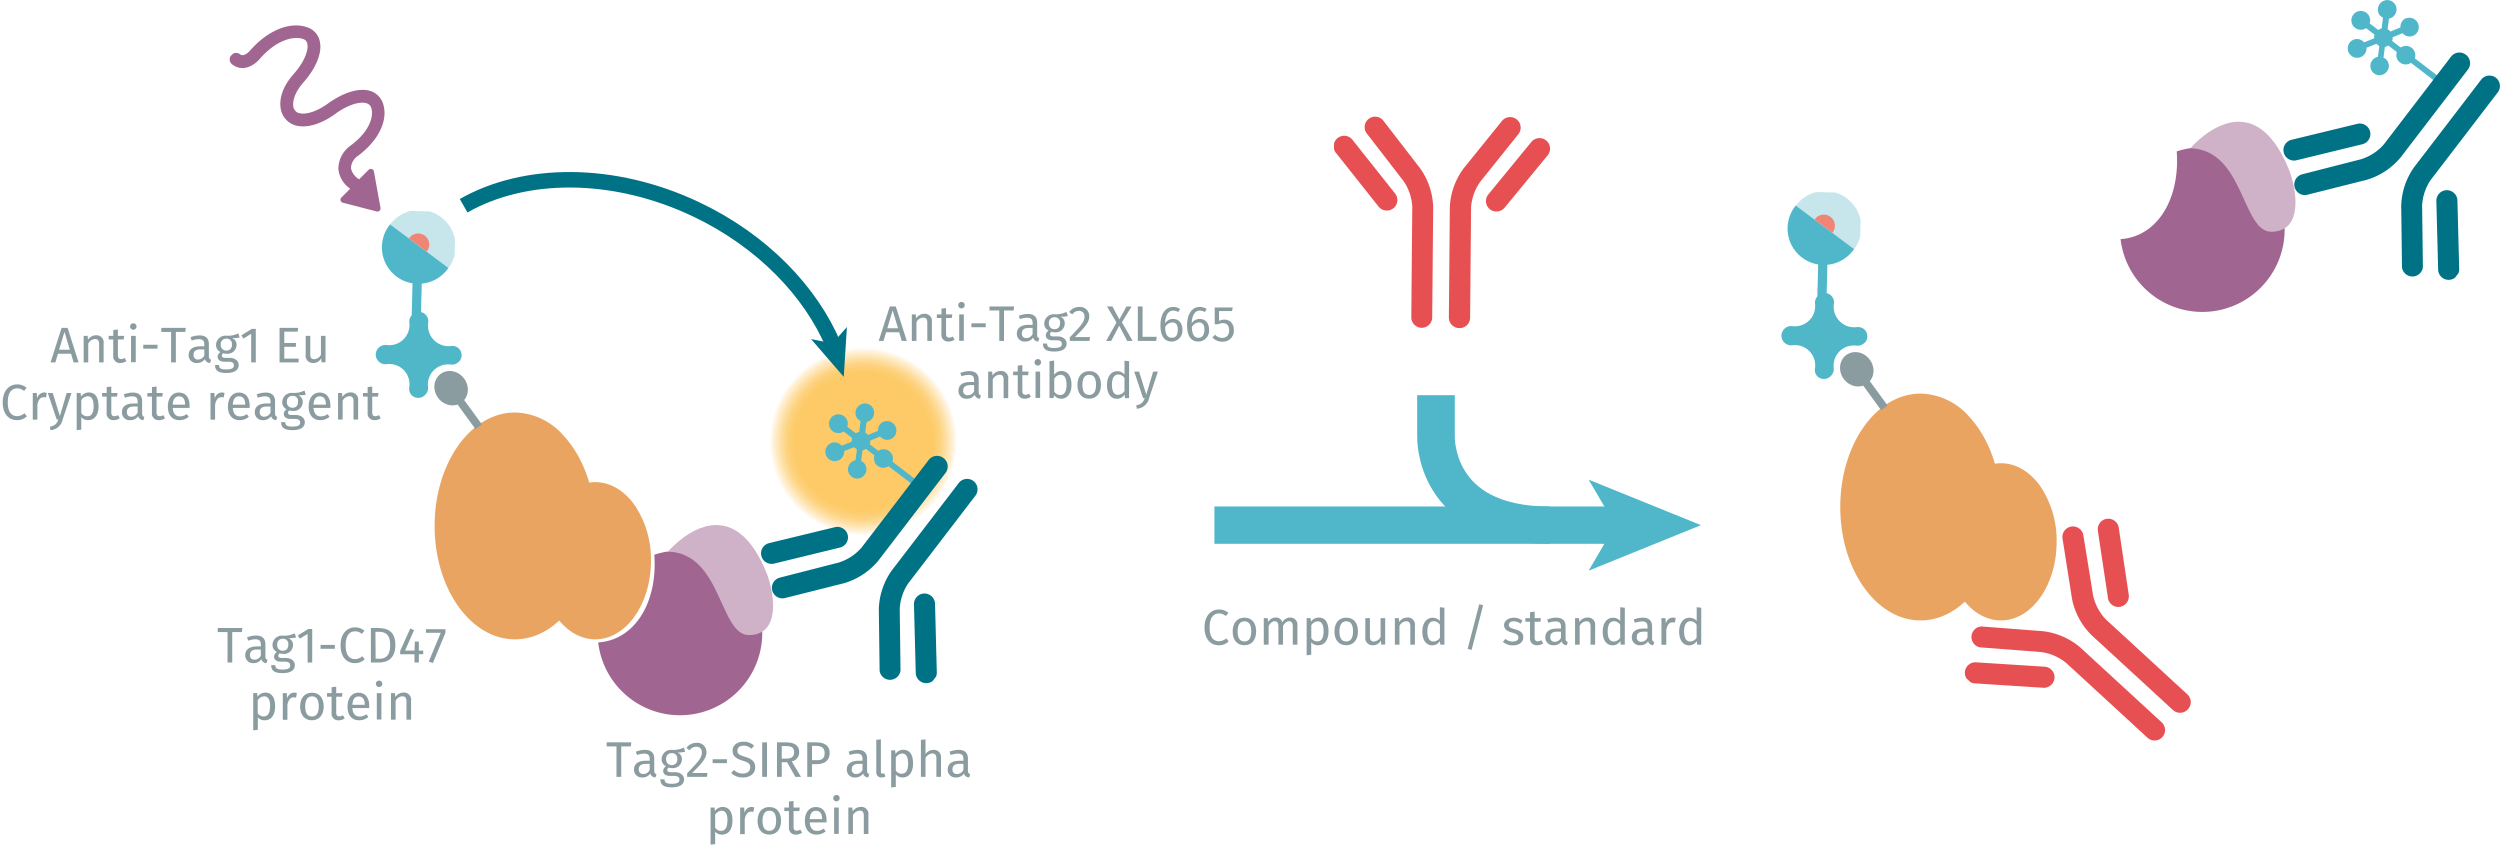 <svg id="Calque_1" data-name="Calque 1" xmlns="http://www.w3.org/2000/svg" xmlns:xlink="http://www.w3.org/1999/xlink" viewBox="0 0 699.69 238.32"><defs><radialGradient id="Dégradé_sans_nom_31" cx="38.48" cy="38.48" r="38.48" gradientUnits="userSpaceOnUse"><stop offset="0.71" stop-color="#fdca67"/><stop offset="0.74" stop-color="#fdca67" stop-opacity="0.98"/><stop offset="0.78" stop-color="#fdca67" stop-opacity="0.91"/><stop offset="0.82" stop-color="#fdca67" stop-opacity="0.81"/><stop offset="0.86" stop-color="#fdca67" stop-opacity="0.66"/><stop offset="0.9" stop-color="#fdca67" stop-opacity="0.48"/><stop offset="0.95" stop-color="#fdca67" stop-opacity="0.25"/><stop offset="0.99" stop-color="#fdca67" stop-opacity="0"/></radialGradient><symbol id="antibody-red" data-name="antibody-red" viewBox="0 0 51.27 50.27"><path d="M21.18,50.27a2.49,2.49,0,0,1-2.5-2.5V21.53a11.93,11.93,0,0,0-2.1-6l-9-11.44A2.5,2.5,0,0,1,11.46,1l9,11.44a16.65,16.65,0,0,1,3.18,9.14V47.77A2.5,2.5,0,0,1,21.18,50.27Z" fill="#e75052"/><path d="M12.62,22.53a2.48,2.48,0,0,1-1.94-.93L.56,9.07A2.5,2.5,0,1,1,4.44,5.93L14.57,18.46A2.5,2.5,0,0,1,14.19,22,2.46,2.46,0,0,1,12.62,22.53Z" fill="#e75052"/><path d="M30.09,50.27a2.5,2.5,0,0,1-2.5-2.5V21.53a16.65,16.65,0,0,1,3.18-9.14L39.81,1a2.5,2.5,0,0,1,3.92,3.1l-9,11.44a11.93,11.93,0,0,0-2.1,6V47.77A2.5,2.5,0,0,1,30.09,50.27Z" fill="#e75052"/><path d="M38.65,22.53A2.44,2.44,0,0,1,37.08,22a2.49,2.49,0,0,1-.38-3.51L46.82,5.93a2.5,2.5,0,0,1,3.89,3.14L40.59,21.6A2.5,2.5,0,0,1,38.65,22.53Z" fill="#e75052"/></symbol><symbol id="fluorophore-acceptor-XL665" data-name="fluorophore-acceptor-XL665" viewBox="0 0 16.17 25.51"><path d="M15.06,10.44a2.23,2.23,0,0,0-2.58.26L10.26,9.42a1.87,1.87,0,0,0,0-.86l2.22-1.29a2.22,2.22,0,0,0,3.39-2.78,2.27,2.27,0,0,0-1.35-1,2.22,2.22,0,0,0-1.69.23A2.19,2.19,0,0,0,11.8,5a2.16,2.16,0,0,0,0,1L9.55,7.32a2.2,2.2,0,0,0-.76-.43V4.33a2.23,2.23,0,1,0-1.41,0V6.89a2.2,2.2,0,0,0-.76.43L4.41,6a2.31,2.31,0,0,0,0-1,2.13,2.13,0,0,0-1-1.35,2.23,2.23,0,1,0,.35,3.59L5.91,8.55a2.2,2.2,0,0,0,0,.44,2,2,0,0,0,0,.43L3.69,10.7a2.24,2.24,0,0,0-2.58-.26,2.24,2.24,0,0,0-.81,3,2.27,2.27,0,0,0,1.35,1,2.3,2.3,0,0,0,.58.07,2.22,2.22,0,0,0,1.11-.29,2.19,2.19,0,0,0,1-1.35,2.16,2.16,0,0,0,0-1l2.22-1.29a2.08,2.08,0,0,0,.76.44v2.56a2.22,2.22,0,0,0,0,4.21V24.8a.71.71,0,1,0,1.41,0V17.86a2.21,2.21,0,0,0,1.52-2.1,2.24,2.24,0,0,0-1.52-2.11V11.09a2,2,0,0,0,.76-.44l2.21,1.28a2.3,2.3,0,0,0,0,1,2.13,2.13,0,0,0,1,1.35,2.18,2.18,0,0,0,1.11.3,1.89,1.89,0,0,0,.58-.08,2.22,2.22,0,0,0,.54-4.07Z" fill="#4fb7c9"/></symbol><symbol id="antibody-blue" data-name="antibody-blue" viewBox="0 0 51.27 50.27"><path d="M21.18,50.27a2.49,2.49,0,0,1-2.5-2.5V21.53a11.93,11.93,0,0,0-2.1-6l-9-11.44A2.5,2.5,0,0,1,11.46,1l9,11.44a16.65,16.65,0,0,1,3.18,9.14V47.77A2.5,2.5,0,0,1,21.18,50.27Z" fill="#007286"/><path d="M12.62,22.53a2.48,2.48,0,0,1-1.94-.93L.56,9.07A2.5,2.5,0,1,1,4.44,5.93L14.57,18.46A2.5,2.5,0,0,1,14.19,22,2.46,2.46,0,0,1,12.62,22.53Z" fill="#007286"/><path d="M30.09,50.27a2.5,2.5,0,0,1-2.5-2.5V21.53a16.65,16.65,0,0,1,3.18-9.14L39.81,1a2.5,2.5,0,0,1,3.92,3.1l-9,11.44a11.93,11.93,0,0,0-2.1,6V47.77A2.5,2.5,0,0,1,30.09,50.27Z" fill="#007286"/><path d="M38.64,22.53A2.43,2.43,0,0,1,37.08,22a2.49,2.49,0,0,1-.38-3.51L46.82,5.93a2.5,2.5,0,0,1,3.89,3.14L40.59,21.6A2.5,2.5,0,0,1,38.64,22.53Z" fill="#007286"/></symbol><symbol id="compound-purple-tag" data-name="compound-purple-tag" viewBox="0 0 44.29 42.22"><path d="M20,2.53C17.58,12,11.19,18.7,3.68,18.7a12.61,12.61,0,0,1-3.25-.44A19.85,19.85,0,1,0,20,2.53Z" fill="#a06590"/><path d="M23.37,2.87c12.25,4.5,5.25,23.22,12.2,25.35,7.39,2.28,8.9-7.9,8.7-12.76C42.83-9,23.37,2.87,23.37,2.87Z" fill="#d0b2c8"/></symbol><symbol id="fluorophore-donor-cryptate" data-name="fluorophore-donor-cryptate" viewBox="0 0 17.27 25.51"><path d="M15.46,3.31,9.6,7.46l-2,1.41L1.38,13.28a8.62,8.62,0,0,0,6.23,3.89v7.25a1.1,1.1,0,0,0,2.19,0V17.15A8.63,8.63,0,0,0,17.27,8.6,8.55,8.55,0,0,0,15.46,3.31Z" fill="#4fb7c9"/><path d="M15.46,3.34a8.63,8.63,0,0,0-14.08,10Z" fill="#8fcfd9" opacity="0.5"/><path d="M10.91,6.53a2.62,2.62,0,0,0-4.84,1.4,2.58,2.58,0,0,0,.57,1.63" fill="#f08576"/></symbol><symbol id="assay-avidine-blue" data-name="assay-avidine-blue" viewBox="0 0 17.66 17.66"><path d="M12.83,6.68a4.34,4.34,0,0,1-.07-3.83,2,2,0,0,0,0-1.79h0A2,2,0,0,0,10.09.22L10,.3a2,2,0,0,0-1,1.4,4.3,4.3,0,0,1-2.24,3A4.29,4.29,0,0,1,3,4.8a2,2,0,0,0-1.74,0l-.15.08A2,2,0,0,0,.22,7.56h0a2,2,0,0,0,1.46,1,4.28,4.28,0,0,1,3.09,2.26,4.32,4.32,0,0,1,.07,3.82,2,2,0,0,0,0,1.79l.06.12a2,2,0,0,0,2.65.84l.15-.08a2,2,0,0,0,1-1.4,4.31,4.31,0,0,1,6-3.1,2,2,0,0,0,1.74,0l.15-.08a2,2,0,0,0,.84-2.66L17.38,10a2,2,0,0,0-1.46-1A4.31,4.31,0,0,1,12.83,6.68Z" fill="#50b7c9"/></symbol><symbol id="assay-protein-double" data-name="assay-protein-double" viewBox="0 0 46.22 48.46"><path d="M34.33,24.23c0,13.38-7.69,24.23-17.17,24.23S0,37.61,0,24.23,7.68,0,17.16,0A14.16,14.16,0,0,1,27.49,4.88C31.64,9.3,34.33,16.32,34.33,24.23Z" fill="#e9a461"/><path d="M46.22,31.67c0,9.27-5.32,16.79-11.89,16.79S22.44,40.94,22.44,31.67s5.32-16.79,11.89-16.79c3.28,0,6.25,1.88,8.41,4.92A20.73,20.73,0,0,1,46.22,31.67Z" fill="#e9a461"/></symbol><symbol id="assay-fluorophore-grey" data-name="assay-fluorophore-grey" viewBox="0 0 5.67 10.41"><path d="M5.66,2.92a2.83,2.83,0,1,0-3.6,2.63v4.87h1.4V5.59A2.81,2.81,0,0,0,5.66,2.92Z" fill="#8b9ca0"/></symbol><symbol id="fluorophore-emission-orange" data-name="fluorophore-emission-orange" viewBox="0 0 76.96 76.96"><path d="M74.23,52.67A38.47,38.47,0,1,1,52.67,2.72,38.46,38.46,0,0,1,74.23,52.67Z" fill="url(#Dégradé_sans_nom_31)"/></symbol><symbol id="stimulation" data-name="stimulation" viewBox="0 0 20.1 42.52"><path d="M12.7,20.42a1,1,0,0,0-.29-.08C9,19.89,7.13,18.63,6.53,17.6a1.4,1.4,0,0,1-.13-1.32l0-.1s.81-2,4.93-2.3c3.9-.23,7-1.56,8.16-3.54a3.64,3.64,0,0,0,.23-3.49c-1.45-3.31-5.85-5.24-11.2-4.91H8.48s-1.88.2-2-.86a1.27,1.27,0,1,0-2.51.38c.42,2.76,3.31,3.17,4.82,3,4.84-.28,7.86,1.51,8.7,3.41A1.15,1.15,0,0,1,17.37,9c-.62,1-2.76,2.13-6.15,2.33-5.55.34-7,3.42-7.17,4a4,4,0,0,0,.29,3.54c1.14,1.95,3.78,3.36,7.29,3.9l.07,0c3.42.6,5.16,1.92,5.63,2.87a1.36,1.36,0,0,1,0,1.31c-.93,1.73-3.93,3.11-8.54,2.3H8.63A5.62,5.62,0,0,0,4.17,30.9a5.39,5.39,0,0,0-1.09,4.39H.63a.62.62,0,0,0-.54.94l3.54,6a.62.62,0,0,0,1,0l4.16-6a.62.62,0,0,0-.51-1H5.64a3.42,3.42,0,0,1,.42-2.71,3.09,3.09,0,0,1,2.31-.8c5.12.87,9.49-.54,11.14-3.6a3.9,3.9,0,0,0,.1-3.62C18.66,22.62,16.16,21.12,12.7,20.42Z" fill="#a06590"/></symbol><symbol id="misc-arrow" data-name="misc-arrow" viewBox="0 0 116.38 42.33"><line y1="31.35" x2="97.32" y2="31.35" fill="none" stroke="#4fb7c9" stroke-miterlimit="10" stroke-width="9"/><polygon points="116.38 31.35 89.52 42.33 95.89 31.35 89.52 20.38 116.38 31.35" fill="#4fb7c9"/><path d="M80.14,31.35C52.15,31.35,53,9.87,53,9.87V0" fill="none" stroke="#4fb7c9" stroke-miterlimit="10" stroke-width="9"/></symbol></defs><title>immune-checkpoints-how-it-works</title><path d="M16.22,99l-.73,2.42H14.15l3.09-9.65h1.68L22,101.42H20.6L19.88,99Zm1.83-6.12-1.51,5h3Z" fill="#8b9ca0"/><path d="M29,96.13v5.29H27.74V96.31c0-1.11-.45-1.43-1.16-1.43a2.24,2.24,0,0,0-1.88,1.3v5.24H23.41V94h1.11l.11,1.09a2.7,2.7,0,0,1,2.26-1.26A2,2,0,0,1,29,96.13Z" fill="#8b9ca0"/><path d="M33.69,101.59a1.86,1.86,0,0,1-2-2.1V95H30.41V94H31.7V92.37L33,92.22V94h1.75l-.14,1H33v4.4c0,.74.24,1.09.88,1.09a1.72,1.72,0,0,0,1-.32l.49.88A2.78,2.78,0,0,1,33.69,101.59Z" fill="#8b9ca0"/><path d="M38.21,91.38a.9.9,0,0,1-1.8,0,.9.9,0,0,1,1.8,0Zm-1.54,10V94H38v7.38Z" fill="#8b9ca0"/><path d="M44.09,96.49v1.09h-4V96.49Z" fill="#8b9ca0"/><path d="M49.22,92.9v8.52H47.89V92.9H45.14V91.77H52l-.14,1.13Z" fill="#8b9ca0"/><path d="M59.09,100.69l-.3.9a1.5,1.5,0,0,1-1.44-1.11,2.52,2.52,0,0,1-2.2,1.11,2.14,2.14,0,0,1-2.35-2.23c0-1.58,1.19-2.44,3.25-2.44h1.13v-.54c0-1.07-.51-1.46-1.54-1.46a6.73,6.73,0,0,0-2,.39l-.32-.93a7.18,7.18,0,0,1,2.55-.51c1.78,0,2.59.91,2.59,2.45V99.7C58.47,100.34,58.71,100.55,59.09,100.69Zm-1.91-1.22V97.78h-1c-1.36,0-2,.5-2,1.51a1.17,1.17,0,0,0,1.28,1.33A1.9,1.9,0,0,0,57.18,99.47Z" fill="#8b9ca0"/><path d="M64.91,94.6a1.94,1.94,0,0,1,1.3,1.86A2.51,2.51,0,0,1,63.4,99a2.93,2.93,0,0,1-.94-.14.88.88,0,0,0-.36.69c0,.33.21.6,1,.6h1.18c1.51,0,2.52.87,2.52,2,0,1.43-1.17,2.24-3.46,2.24s-3.16-.74-3.16-2.24H61.3c0,.84.38,1.24,2,1.24s2.16-.41,2.16-1.15-.56-1-1.49-1H62.81c-1.32,0-1.9-.66-1.9-1.4a1.61,1.61,0,0,1,.81-1.31,2.1,2.1,0,0,1-1.25-2,2.64,2.64,0,0,1,2.85-2.58,6.37,6.37,0,0,0,3.37-.66l.38,1.17A7.44,7.44,0,0,1,64.91,94.6Zm-3.12,1.85a1.5,1.5,0,0,0,1.55,1.67,1.48,1.48,0,0,0,1.56-1.69,1.43,1.43,0,0,0-1.58-1.64A1.48,1.48,0,0,0,61.79,96.45Z" fill="#8b9ca0"/><path d="M70.3,101.42v-8l-2.18,1.33-.56-.91,2.9-1.79h1.13v9.37Z" fill="#8b9ca0"/><path d="M79.57,92.83V96h3.25v1.06H79.57v3.31h4v1.06H78.24V91.77h5.22l-.15,1.06Z" fill="#8b9ca0"/><path d="M90,101.42l-.1-1.15a2.47,2.47,0,0,1-2.29,1.32,2,2,0,0,1-2.06-2.26V94h1.29v5.15c0,1,.33,1.39,1.13,1.39a2.23,2.23,0,0,0,1.85-1.27V94h1.29v7.38Z" fill="#8b9ca0"/><path d="M7.45,108.55l-.73.86a2.84,2.84,0,0,0-1.86-.72c-1.46,0-2.68,1-2.68,3.9s1.17,3.88,2.67,3.88a3.26,3.26,0,0,0,2-.81l.67.85a3.75,3.75,0,0,1-2.76,1.08c-2.34,0-4-1.75-4-5s1.82-5,4-5A3.83,3.83,0,0,1,7.45,108.55Z" fill="#8b9ca0"/><path d="M13.11,110l-.24,1.25a2.63,2.63,0,0,0-.65-.08c-.92,0-1.45.66-1.76,2.07v4.22H9.17V110h1.11l.12,1.5a2.11,2.11,0,0,1,2-1.67A3,3,0,0,1,13.11,110Z" fill="#8b9ca0"/><path d="M14.1,120.4l-.14-1a2.53,2.53,0,0,0,2.34-2h-.44L13.38,110h1.38l2,6.44L18.66,110H20l-2.46,7.42A3.75,3.75,0,0,1,14.1,120.4Z" fill="#8b9ca0"/><path d="M27.58,113.72c0,2.24-1,3.87-2.9,3.87a2.39,2.39,0,0,1-1.93-.84v3.5l-1.29.15V110h1.11l.1,1a2.68,2.68,0,0,1,2.18-1.16C26.81,109.87,27.58,111.4,27.58,113.72Zm-1.38,0c0-1.92-.56-2.83-1.67-2.83A2.25,2.25,0,0,0,22.75,112v3.6a1.89,1.89,0,0,0,1.63.9C25.55,116.54,26.2,115.66,26.2,113.72Z" fill="#8b9ca0"/><path d="M31.85,117.59a1.85,1.85,0,0,1-2-2.1V111H28.57v-1h1.29v-1.67l1.29-.15V110H32.9l-.14,1H31.15v4.4c0,.74.24,1.09.88,1.09a1.72,1.72,0,0,0,1-.32l.49.88A2.78,2.78,0,0,1,31.85,117.59Z" fill="#8b9ca0"/><path d="M40.42,116.69l-.29.9a1.5,1.5,0,0,1-1.45-1.11,2.51,2.51,0,0,1-2.2,1.11,2.14,2.14,0,0,1-2.35-2.23c0-1.58,1.19-2.44,3.25-2.44h1.14v-.54c0-1.07-.52-1.46-1.55-1.46a6.61,6.61,0,0,0-2,.39l-.33-.93a7.18,7.18,0,0,1,2.55-.51c1.78,0,2.59.91,2.59,2.45v3.38C39.8,116.34,40,116.55,40.42,116.69Zm-1.9-1.22v-1.69h-1c-1.36,0-2,.5-2,1.51a1.17,1.17,0,0,0,1.28,1.33A1.9,1.9,0,0,0,38.52,115.47Z" fill="#8b9ca0"/><path d="M44.52,117.59a1.85,1.85,0,0,1-2-2.1V111H41.24v-1h1.29v-1.67l1.29-.15V110h1.75l-.14,1H43.82v4.4c0,.74.24,1.09.88,1.09a1.72,1.72,0,0,0,1-.32l.49.88A2.78,2.78,0,0,1,44.52,117.59Z" fill="#8b9ca0"/><path d="M53.05,114.17H48.34c.13,1.71.93,2.37,2,2.37a3.09,3.09,0,0,0,1.92-.65l.56.77a4,4,0,0,1-2.58.93c-2.06,0-3.26-1.44-3.26-3.78s1.16-3.94,3.07-3.94,3,1.39,3,3.64C53.08,113.76,53.06,114,53.05,114.17Zm-1.25-1c0-1.44-.57-2.24-1.74-2.24-1,0-1.62.69-1.72,2.33H51.8Z" fill="#8b9ca0"/><path d="M62.85,110l-.24,1.25a2.63,2.63,0,0,0-.65-.08c-.92,0-1.45.66-1.76,2.07v4.22H58.91V110H60l.12,1.5a2.12,2.12,0,0,1,2-1.67A3,3,0,0,1,62.85,110Z" fill="#8b9ca0"/><path d="M69.86,114.17h-4.7c.12,1.71.92,2.37,2,2.37a3.09,3.09,0,0,0,1.92-.65l.56.77a4,4,0,0,1-2.57.93c-2.06,0-3.27-1.44-3.27-3.78s1.17-3.94,3.07-3.94,3,1.39,3,3.64A6.12,6.12,0,0,1,69.86,114.17Zm-1.24-1c0-1.44-.58-2.24-1.74-2.24-1,0-1.63.69-1.72,2.33h3.46Z" fill="#8b9ca0"/><path d="M77.6,116.69l-.29.9a1.49,1.49,0,0,1-1.44-1.11,2.53,2.53,0,0,1-2.2,1.11,2.15,2.15,0,0,1-2.36-2.23c0-1.58,1.19-2.44,3.25-2.44H75.7v-.54c0-1.07-.52-1.46-1.54-1.46a6.67,6.67,0,0,0-2,.39l-.32-.93a7.14,7.14,0,0,1,2.55-.51c1.77,0,2.59.91,2.59,2.45v3.38C77,116.34,77.23,116.55,77.6,116.69Zm-1.9-1.22v-1.69h-1c-1.36,0-2,.5-2,1.51A1.16,1.16,0,0,0,74,116.62,1.9,1.9,0,0,0,75.7,115.47Z" fill="#8b9ca0"/><path d="M83.43,110.6a2,2,0,0,1,1.3,1.86A2.51,2.51,0,0,1,81.91,115a3,3,0,0,1-.94-.14.91.91,0,0,0-.36.69c0,.33.21.6,1,.6h1.17c1.52,0,2.53.87,2.53,2,0,1.43-1.18,2.24-3.46,2.24s-3.17-.74-3.17-2.24h1.16c0,.84.38,1.24,2,1.24S84,119,84,118.25s-.56-1-1.48-1H81.33c-1.32,0-1.91-.66-1.91-1.4a1.61,1.61,0,0,1,.81-1.31,2.11,2.11,0,0,1-1.24-2,2.64,2.64,0,0,1,2.84-2.58,6.42,6.42,0,0,0,3.38-.66l.37,1.17A7.33,7.33,0,0,1,83.43,110.6Zm-3.13,1.85a1.5,1.5,0,0,0,1.56,1.67c1,0,1.55-.62,1.55-1.69a1.43,1.43,0,0,0-1.58-1.64A1.49,1.49,0,0,0,80.3,112.45Z" fill="#8b9ca0"/><path d="M92.46,114.17H87.75c.13,1.71.93,2.37,2,2.37a3.09,3.09,0,0,0,1.92-.65l.56.77a4,4,0,0,1-2.58.93c-2.06,0-3.26-1.44-3.26-3.78s1.16-3.94,3.07-3.94,3,1.39,3,3.64C92.49,113.76,92.47,114,92.46,114.17Zm-1.25-1c0-1.44-.57-2.24-1.74-2.24-1,0-1.62.69-1.72,2.33h3.46Z" fill="#8b9ca0"/><path d="M100.23,112.13v5.29H98.94v-5.11c0-1.11-.45-1.43-1.16-1.43a2.24,2.24,0,0,0-1.88,1.3v5.24H94.61V110h1.11l.11,1.09a2.69,2.69,0,0,1,2.25-1.26A2,2,0,0,1,100.23,112.13Z" fill="#8b9ca0"/><path d="M104.89,117.59a1.85,1.85,0,0,1-2-2.1V111h-1.29v-1h1.29v-1.67l1.29-.15V110h1.75l-.14,1h-1.61v4.4c0,.74.24,1.09.88,1.09a1.75,1.75,0,0,0,1-.32l.49.88A2.78,2.78,0,0,1,104.89,117.59Z" fill="#8b9ca0"/><path d="M248,93l-.72,2.42h-1.35l3.1-9.65h1.68l3.08,9.65h-1.4L251.66,93Zm1.84-6.12-1.51,5h3Z" fill="#8b9ca0"/><path d="M260.82,90.13v5.29h-1.29V90.31c0-1.11-.45-1.43-1.16-1.43a2.24,2.24,0,0,0-1.88,1.3v5.24H255.2V88h1.11l.11,1.09a2.69,2.69,0,0,1,2.25-1.26A2,2,0,0,1,260.82,90.13Z" fill="#8b9ca0"/><path d="M265.48,95.59a1.85,1.85,0,0,1-2-2.1V89H262.2V88h1.29V86.37l1.29-.15V88h1.75l-.14,1h-1.61v4.4c0,.74.23,1.09.88,1.09a1.75,1.75,0,0,0,1-.32l.49.88A2.78,2.78,0,0,1,265.48,95.59Z" fill="#8b9ca0"/><path d="M270,85.38a.91.91,0,1,1-.91-.88A.86.86,0,0,1,270,85.38Zm-1.54,10V88h1.29v7.38Z" fill="#8b9ca0"/><path d="M275.88,90.49v1.09h-4V90.49Z" fill="#8b9ca0"/><path d="M281,86.9v8.52h-1.33V86.9h-2.74V85.77h6.89l-.14,1.13Z" fill="#8b9ca0"/><path d="M290.88,94.69l-.3.9a1.49,1.49,0,0,1-1.44-1.11,2.52,2.52,0,0,1-2.2,1.11,2.14,2.14,0,0,1-2.35-2.23c0-1.58,1.19-2.44,3.25-2.44H289v-.54c0-1.07-.52-1.46-1.54-1.46a6.67,6.67,0,0,0-2,.39l-.32-.93a7.14,7.14,0,0,1,2.55-.51c1.78,0,2.59.91,2.59,2.45V93.7C290.26,94.34,290.5,94.55,290.88,94.69ZM289,93.47V91.78h-1c-1.36,0-2,.5-2,1.51a1.16,1.16,0,0,0,1.27,1.33A1.9,1.9,0,0,0,289,93.47Z" fill="#8b9ca0"/><path d="M296.7,88.6a1.94,1.94,0,0,1,1.3,1.86A2.51,2.51,0,0,1,295.18,93a2.87,2.87,0,0,1-.93-.14.89.89,0,0,0-.37.69c0,.33.21.6,1,.6H296c1.51,0,2.52.87,2.52,2,0,1.43-1.18,2.24-3.46,2.24s-3.17-.74-3.17-2.24h1.16c0,.84.38,1.24,2,1.24s2.15-.41,2.15-1.15-.56-1-1.48-1H294.6c-1.32,0-1.91-.66-1.91-1.4a1.61,1.61,0,0,1,.81-1.31,2.11,2.11,0,0,1-1.24-2,2.64,2.64,0,0,1,2.84-2.58,6.39,6.39,0,0,0,3.38-.66l.37,1.17A7.33,7.33,0,0,1,296.7,88.6Zm-3.13,1.85a1.5,1.5,0,0,0,1.56,1.67c1,0,1.55-.62,1.55-1.69a1.43,1.43,0,0,0-1.58-1.64A1.49,1.49,0,0,0,293.57,90.45Z" fill="#8b9ca0"/><path d="M304.86,88.47c0,1.75-1.12,3-4,5.87h4.21l-.15,1.08H299.4v-1c3.3-3.45,4.12-4.34,4.12-5.87A1.46,1.46,0,0,0,302,87a2.29,2.29,0,0,0-1.9,1l-.87-.68A3.49,3.49,0,0,1,302,85.91,2.58,2.58,0,0,1,304.86,88.47Z" fill="#8b9ca0"/><path d="M315.47,95.42l-2.23-4.27L311,95.42h-1.43l2.9-5.14-2.65-4.51h1.52l1.94,3.63,2-3.63h1.43L314,90.21,317,95.42Z" fill="#8b9ca0"/><path d="M323.75,94.26l-.16,1.16h-5.14V85.77h1.33v8.49Z" fill="#8b9ca0"/><path d="M330.93,92.24a3.06,3.06,0,0,1-3,3.35c-2.28,0-3.15-1.88-3.15-4.57,0-3.06,1.33-5.11,3.55-5.11a3.43,3.43,0,0,1,1.93.57l-.5.86a2.74,2.74,0,0,0-1.45-.41c-1.36,0-2.17,1.42-2.24,3.56a2.63,2.63,0,0,1,2.26-1.23C329.71,89.26,330.93,90.24,330.93,92.24Zm-1.3,0c0-1.48-.63-2-1.52-2a2.4,2.4,0,0,0-2,1.29c0,2,.6,3,1.84,3S329.63,93.66,329.63,92.28Z" fill="#8b9ca0"/><path d="M338.39,92.24a3.06,3.06,0,0,1-3,3.35c-2.29,0-3.16-1.88-3.16-4.57,0-3.06,1.34-5.11,3.55-5.11a3.41,3.41,0,0,1,1.93.57l-.5.86a2.73,2.73,0,0,0-1.44-.41c-1.36,0-2.18,1.42-2.25,3.56a2.64,2.64,0,0,1,2.26-1.23C337.17,89.26,338.39,90.24,338.39,92.24Zm-1.3,0c0-1.48-.63-2-1.52-2a2.4,2.4,0,0,0-2,1.29c.05,2,.6,3,1.85,3C336.51,94.57,337.09,93.66,337.09,92.28Z" fill="#8b9ca0"/><path d="M341.17,87.06v2.76a3.29,3.29,0,0,1,1.5-.37c1.58,0,2.66,1.11,2.66,3a3.05,3.05,0,0,1-3.25,3.17,3.67,3.67,0,0,1-2.77-1.19l.78-.76a2.55,2.55,0,0,0,2,.9c1.18,0,1.92-.77,1.92-2.14s-.74-2-1.71-2a2.93,2.93,0,0,0-1.33.32h-1V86.05H345l-.18,1Z" fill="#8b9ca0"/><path d="M274.54,110.69l-.3.9a1.49,1.49,0,0,1-1.44-1.11,2.52,2.52,0,0,1-2.2,1.11,2.14,2.14,0,0,1-2.35-2.23c0-1.58,1.19-2.44,3.25-2.44h1.13v-.54c0-1.07-.52-1.46-1.54-1.46a6.67,6.67,0,0,0-2,.39l-.32-.93a7.14,7.14,0,0,1,2.55-.51c1.78,0,2.59.91,2.59,2.45v3.38C273.92,110.34,274.16,110.55,274.54,110.69Zm-1.91-1.22v-1.69h-1c-1.36,0-2.05.5-2.05,1.51a1.16,1.16,0,0,0,1.27,1.33A1.9,1.9,0,0,0,272.63,109.47Z" fill="#8b9ca0"/><path d="M282.18,106.13v5.29h-1.29v-5.11c0-1.11-.45-1.43-1.16-1.43a2.24,2.24,0,0,0-1.88,1.3v5.24h-1.29V104h1.11l.11,1.09a2.7,2.7,0,0,1,2.26-1.26A2,2,0,0,1,282.18,106.13Z" fill="#8b9ca0"/><path d="M286.84,111.59a1.85,1.85,0,0,1-2-2.1V105h-1.29v-1h1.29v-1.67l1.29-.15V104h1.75l-.14,1h-1.61v4.4c0,.74.24,1.09.88,1.09a1.75,1.75,0,0,0,1-.32l.49.88A2.78,2.78,0,0,1,286.84,111.59Z" fill="#8b9ca0"/><path d="M291.36,101.38a.91.91,0,1,1-.91-.88A.86.86,0,0,1,291.36,101.38Zm-1.54,10V104h1.29v7.38Z" fill="#8b9ca0"/><path d="M299.89,107.72c0,2.31-1.11,3.87-2.9,3.87a2.47,2.47,0,0,1-2-1l-.13.81h-1.13V101.07l1.29-.15v4a2.49,2.49,0,0,1,2.08-1.09C298.81,103.87,299.89,105.26,299.89,107.72Zm-1.39,0c0-2.1-.68-2.83-1.72-2.83a2.09,2.09,0,0,0-1.72,1.15v3.53a2,2,0,0,0,1.62,1C297.76,110.57,298.5,109.74,298.5,107.72Z" fill="#8b9ca0"/><path d="M308.14,107.72c0,2.29-1.21,3.87-3.3,3.87s-3.29-1.51-3.29-3.85,1.21-3.87,3.31-3.87S308.14,105.38,308.14,107.72Zm-5.2,0c0,1.92.67,2.81,1.9,2.81s1.91-.89,1.91-2.83-.67-2.81-1.89-2.81S302.94,105.8,302.94,107.74Z" fill="#8b9ca0"/><path d="M316,111.42h-1.14l-.13-1a2.45,2.45,0,0,1-2.12,1.19c-1.8,0-2.79-1.53-2.79-3.83s1.09-3.89,2.9-3.89a2.64,2.64,0,0,1,2,.91v-3.86l1.29.15Zm-1.29-2v-3.61a2.13,2.13,0,0,0-1.71-1c-1.11,0-1.79.93-1.79,2.85s.61,2.83,1.68,2.83A2.12,2.12,0,0,0,314.69,109.47Z" fill="#8b9ca0"/><path d="M318.16,114.4l-.14-1a2.53,2.53,0,0,0,2.34-2h-.44L317.44,104h1.37l2,6.44,1.93-6.44h1.33l-2.46,7.42A3.75,3.75,0,0,1,318.16,114.4Z" fill="#8b9ca0"/><path d="M343.8,171.55l-.73.86a2.84,2.84,0,0,0-1.86-.72c-1.46,0-2.67,1-2.67,3.9s1.16,3.88,2.66,3.88a3.24,3.24,0,0,0,2-.81l.68.85a3.77,3.77,0,0,1-2.76,1.08c-2.34,0-4-1.75-4-5s1.82-5,4-5A3.81,3.81,0,0,1,343.8,171.55Z" fill="#8b9ca0"/><path d="M351.57,176.72c0,2.29-1.2,3.87-3.29,3.87s-3.29-1.51-3.29-3.85,1.2-3.87,3.3-3.87S351.57,174.38,351.57,176.72Zm-5.19,0c0,1.92.67,2.81,1.9,2.81s1.91-.89,1.91-2.83-.68-2.81-1.9-2.81S346.38,174.8,346.38,176.74Z" fill="#8b9ca0"/><path d="M363.11,175.13v5.29h-1.29v-5.11c0-1.11-.47-1.43-1-1.43-.8,0-1.24.52-1.74,1.3v5.24h-1.29v-5.11c0-1.11-.48-1.43-1-1.43-.79,0-1.24.52-1.73,1.3v5.24H353.7V173h1.1l.12,1.08a2.47,2.47,0,0,1,2.13-1.25,1.86,1.86,0,0,1,1.86,1.33,2.55,2.55,0,0,1,2.2-1.33A2,2,0,0,1,363.11,175.13Z" fill="#8b9ca0"/><path d="M371.82,176.72c0,2.24-1,3.87-2.9,3.87a2.41,2.41,0,0,1-1.94-.84v3.5l-1.28.15V173h1.1l.1,1a2.7,2.7,0,0,1,2.19-1.16C371.05,172.87,371.82,174.4,371.82,176.72Zm-1.39,0c0-1.92-.56-2.83-1.67-2.83A2.26,2.26,0,0,0,367,175v3.6a1.9,1.9,0,0,0,1.63.9C369.79,179.54,370.43,178.66,370.43,176.72Z" fill="#8b9ca0"/><path d="M380.06,176.72c0,2.29-1.2,3.87-3.29,3.87s-3.29-1.51-3.29-3.85,1.2-3.87,3.31-3.87S380.06,174.38,380.06,176.72Zm-5.19,0c0,1.92.67,2.81,1.9,2.81s1.91-.89,1.91-2.83-.68-2.81-1.89-2.81S374.87,174.8,374.87,176.74Z" fill="#8b9ca0"/><path d="M386.57,180.42l-.1-1.15a2.47,2.47,0,0,1-2.29,1.32,2,2,0,0,1-2.06-2.26V173h1.29v5.15c0,1,.33,1.39,1.13,1.39a2.23,2.23,0,0,0,1.85-1.27V173h1.29v7.38Z" fill="#8b9ca0"/><path d="M396,175.13v5.29h-1.29v-5.11c0-1.11-.44-1.43-1.16-1.43a2.22,2.22,0,0,0-1.87,1.3v5.24h-1.29V173h1.1l.11,1.09a2.7,2.7,0,0,1,2.26-1.26A2,2,0,0,1,396,175.13Z" fill="#8b9ca0"/><path d="M404.25,180.42h-1.13l-.13-1a2.45,2.45,0,0,1-2.13,1.19c-1.79,0-2.78-1.53-2.78-3.83s1.09-3.89,2.9-3.89a2.64,2.64,0,0,1,2,.91v-3.86l1.28.15ZM403,178.47v-3.61a2.14,2.14,0,0,0-1.71-1c-1.11,0-1.8.93-1.8,2.85s.62,2.83,1.68,2.83A2.13,2.13,0,0,0,403,178.47Z" fill="#8b9ca0"/><path d="M411.87,181.88l-1.11-.27L414,169.12l1.09.25Z" fill="#8b9ca0"/><path d="M426.12,173.71l-.56.86a3.06,3.06,0,0,0-1.9-.68c-.84,0-1.36.38-1.36,1s.39.88,1.58,1.19c1.56.39,2.45,1,2.45,2.3,0,1.54-1.41,2.24-2.91,2.24a4.11,4.11,0,0,1-2.79-1l.71-.81a3.09,3.09,0,0,0,2.05.74c1,0,1.58-.43,1.58-1.08s-.36-1.05-1.79-1.43c-1.6-.41-2.23-1.1-2.23-2.15s1.14-2,2.66-2A3.93,3.93,0,0,1,426.12,173.71Z" fill="#8b9ca0"/><path d="M430.22,180.59a1.86,1.86,0,0,1-2-2.1V174h-1.29v-1h1.29v-1.67l1.29-.15V173h1.75l-.14,1h-1.61v4.4c0,.74.24,1.09.88,1.09a1.72,1.72,0,0,0,1-.32l.5.88A2.84,2.84,0,0,1,430.22,180.59Z" fill="#8b9ca0"/><path d="M438.79,179.69l-.29.9a1.51,1.51,0,0,1-1.45-1.11,2.5,2.5,0,0,1-2.19,1.11,2.15,2.15,0,0,1-2.36-2.23c0-1.58,1.19-2.44,3.25-2.44h1.14v-.54c0-1.07-.52-1.46-1.54-1.46a6.61,6.61,0,0,0-2,.39l-.32-.93a7.13,7.13,0,0,1,2.54-.51c1.78,0,2.6.91,2.6,2.45v3.38C438.18,179.34,438.41,179.55,438.79,179.69Zm-1.9-1.22v-1.69h-1c-1.36,0-2,.5-2,1.51a1.16,1.16,0,0,0,1.27,1.33A1.9,1.9,0,0,0,436.89,178.47Z" fill="#8b9ca0"/><path d="M446.44,175.13v5.29h-1.29v-5.11c0-1.11-.45-1.43-1.17-1.43a2.24,2.24,0,0,0-1.87,1.3v5.24h-1.29V173h1.11l.11,1.09a2.69,2.69,0,0,1,2.25-1.26A2,2,0,0,1,446.44,175.13Z" fill="#8b9ca0"/><path d="M454.74,180.42H453.6l-.12-1a2.48,2.48,0,0,1-2.13,1.19c-1.8,0-2.79-1.53-2.79-3.83s1.09-3.89,2.9-3.89a2.64,2.64,0,0,1,2,.91v-3.86l1.29.15Zm-1.29-1.95v-3.61a2.11,2.11,0,0,0-1.71-1c-1.11,0-1.79.93-1.79,2.85s.61,2.83,1.68,2.83A2.11,2.11,0,0,0,453.45,178.47Z" fill="#8b9ca0"/><path d="M463,179.69l-.29.9a1.49,1.49,0,0,1-1.44-1.11,2.53,2.53,0,0,1-2.2,1.11,2.15,2.15,0,0,1-2.36-2.23c0-1.58,1.19-2.44,3.25-2.44h1.14v-.54c0-1.07-.52-1.46-1.54-1.46a6.61,6.61,0,0,0-2,.39l-.32-.93a7.14,7.14,0,0,1,2.55-.51c1.77,0,2.59.91,2.59,2.45v3.38C462.37,179.34,462.61,179.55,463,179.69Zm-1.9-1.22v-1.69h-1c-1.36,0-2,.5-2,1.51a1.16,1.16,0,0,0,1.27,1.33A1.9,1.9,0,0,0,461.08,178.47Z" fill="#8b9ca0"/><path d="M469,173l-.24,1.25a2.63,2.63,0,0,0-.65-.08c-.92,0-1.45.66-1.76,2.07v4.22H465V173h1.11l.12,1.5a2.11,2.11,0,0,1,2-1.67A3,3,0,0,1,469,173Z" fill="#8b9ca0"/><path d="M476.13,180.42H475l-.12-1a2.48,2.48,0,0,1-2.13,1.19c-1.79,0-2.79-1.53-2.79-3.83s1.09-3.89,2.9-3.89a2.64,2.64,0,0,1,2,.91v-3.86l1.29.15Zm-1.29-1.95v-3.61a2.11,2.11,0,0,0-1.71-1c-1.1,0-1.79.93-1.79,2.85s.62,2.83,1.68,2.83A2.11,2.11,0,0,0,474.84,178.47Z" fill="#8b9ca0"/><path d="M65,176.9v8.52H63.68V176.9H60.93v-1.13h6.9l-.14,1.13Z" fill="#8b9ca0"/><path d="M74.88,184.69l-.29.9a1.51,1.51,0,0,1-1.45-1.11A2.5,2.5,0,0,1,71,185.59a2.15,2.15,0,0,1-2.36-2.23c0-1.58,1.19-2.44,3.25-2.44H73v-.54c0-1.07-.52-1.46-1.54-1.46a6.61,6.61,0,0,0-2,.39l-.32-.93a7.13,7.13,0,0,1,2.54-.51c1.78,0,2.6.91,2.6,2.45v3.38C74.27,184.34,74.5,184.55,74.88,184.69ZM73,183.47v-1.69H72c-1.36,0-2.05.5-2.05,1.51a1.17,1.17,0,0,0,1.28,1.33A1.9,1.9,0,0,0,73,183.47Z" fill="#8b9ca0"/><path d="M80.71,178.6a2,2,0,0,1,1.3,1.86A2.51,2.51,0,0,1,79.19,183a3,3,0,0,1-.94-.14.88.88,0,0,0-.36.69c0,.33.21.6,1,.6H80c1.52,0,2.52.87,2.52,2,0,1.43-1.17,2.24-3.46,2.24s-3.16-.74-3.16-2.24h1.16c0,.84.38,1.24,2,1.24s2.16-.41,2.16-1.15-.56-1.05-1.48-1.05H78.6c-1.31,0-1.9-.66-1.9-1.4a1.61,1.61,0,0,1,.81-1.31,2.11,2.11,0,0,1-1.24-2,2.63,2.63,0,0,1,2.84-2.58,6.35,6.35,0,0,0,3.37-.66l.38,1.17A7.33,7.33,0,0,1,80.71,178.6Zm-3.13,1.85a1.5,1.5,0,0,0,1.56,1.67c1,0,1.55-.62,1.55-1.69a1.43,1.43,0,0,0-1.58-1.64A1.48,1.48,0,0,0,77.58,180.45Z" fill="#8b9ca0"/><path d="M86.09,185.42v-8l-2.18,1.33-.56-.91,2.9-1.79h1.13v9.37Z" fill="#8b9ca0"/><path d="M93.72,180.49v1.09h-4v-1.09Z" fill="#8b9ca0"/><path d="M102,176.55l-.72.86a2.86,2.86,0,0,0-1.87-.72c-1.45,0-2.67,1-2.67,3.9s1.16,3.88,2.66,3.88a3.24,3.24,0,0,0,2-.81l.68.85a3.77,3.77,0,0,1-2.76,1.08c-2.34,0-4-1.75-4-5s1.82-5,4-5A3.81,3.81,0,0,1,102,176.55Z" fill="#8b9ca0"/><path d="M110.65,180.55c0,3.93-2.45,4.87-4.54,4.87H103.8v-9.65h2C108.29,175.77,110.65,176.54,110.65,180.55Zm-5.52,3.82h1.08c1.51,0,3-.64,3-3.82s-1.58-3.72-3.13-3.72h-1Z" fill="#8b9ca0"/><path d="M117.23,183.11v2.31H116v-2.31h-4v-.93l2.81-6.27,1.08.45-2.53,5.73H116l.11-2.52h1.12v2.52h1.22v1Z" fill="#8b9ca0"/><path d="M121.16,185.56l-1.17-.39,3.37-8.07h-4.14v-1h5.45v1Z" fill="#8b9ca0"/><path d="M77,197.72c0,2.24-1,3.87-2.91,3.87a2.41,2.41,0,0,1-1.93-.84v3.5l-1.29.15V194h1.11l.1,1a2.68,2.68,0,0,1,2.18-1.16C76.18,193.87,77,195.4,77,197.72Zm-1.39,0c0-1.92-.56-2.83-1.67-2.83A2.25,2.25,0,0,0,72.12,196v3.6a1.89,1.89,0,0,0,1.63.9C74.92,200.54,75.57,199.66,75.57,197.72Z" fill="#8b9ca0"/><path d="M83.09,194l-.24,1.25a2.63,2.63,0,0,0-.65-.08c-.92,0-1.45.66-1.76,2.07v4.22H79.15V194h1.11l.12,1.5a2.11,2.11,0,0,1,2-1.67A3,3,0,0,1,83.09,194Z" fill="#8b9ca0"/><path d="M90.6,197.72c0,2.29-1.2,3.87-3.29,3.87S84,200.08,84,197.74s1.2-3.87,3.31-3.87S90.6,195.38,90.6,197.72Zm-5.19,0c0,1.92.67,2.81,1.9,2.81s1.91-.89,1.91-2.83-.68-2.81-1.89-2.81S85.41,195.8,85.41,197.74Z" fill="#8b9ca0"/><path d="M94.8,201.59a1.85,1.85,0,0,1-2-2.1V195H91.52v-1h1.29v-1.67l1.29-.15V194h1.75l-.14,1H94.1v4.4c0,.74.24,1.09.88,1.09a1.72,1.72,0,0,0,1-.32l.5.88A2.84,2.84,0,0,1,94.8,201.59Z" fill="#8b9ca0"/><path d="M103.33,198.17H98.62c.13,1.71.93,2.37,2,2.37a3.09,3.09,0,0,0,1.92-.65l.56.77a4,4,0,0,1-2.58.93c-2.05,0-3.26-1.44-3.26-3.78s1.16-3.94,3.07-3.94,3,1.39,3,3.64C103.36,197.76,103.34,198,103.33,198.17Zm-1.25-1c0-1.44-.57-2.24-1.73-2.24-1,0-1.63.69-1.73,2.33h3.46Z" fill="#8b9ca0"/><path d="M107,191.38a.9.9,0,0,1-1.8,0,.9.9,0,0,1,1.8,0Zm-1.54,10V194h1.29v7.38Z" fill="#8b9ca0"/><path d="M115.05,196.13v5.29h-1.29v-5.11c0-1.11-.45-1.43-1.16-1.43a2.24,2.24,0,0,0-1.88,1.3v5.24h-1.29V194h1.11l.11,1.09a2.69,2.69,0,0,1,2.25-1.26A2,2,0,0,1,115.05,196.13Z" fill="#8b9ca0"/><path d="M173.87,208.9v8.52h-1.33V208.9h-2.75v-1.13h6.89l-.14,1.13Z" fill="#8b9ca0"/><path d="M183.74,216.69l-.3.9a1.49,1.49,0,0,1-1.44-1.11,2.52,2.52,0,0,1-2.2,1.11,2.14,2.14,0,0,1-2.35-2.23c0-1.58,1.19-2.44,3.25-2.44h1.13v-.54c0-1.07-.52-1.46-1.54-1.46a6.73,6.73,0,0,0-2,.39l-.32-.93a7.14,7.14,0,0,1,2.55-.51c1.78,0,2.59.91,2.59,2.45v3.38C183.12,216.34,183.36,216.55,183.74,216.69Zm-1.91-1.22v-1.69h-1c-1.36,0-2.05.5-2.05,1.51a1.17,1.17,0,0,0,1.28,1.33A1.9,1.9,0,0,0,181.83,215.47Z" fill="#8b9ca0"/><path d="M189.56,210.6a1.94,1.94,0,0,1,1.3,1.86,2.51,2.51,0,0,1-2.81,2.51,2.93,2.93,0,0,1-.94-.14.88.88,0,0,0-.36.69c0,.33.21.6,1,.6h1.18c1.51,0,2.52.87,2.52,2,0,1.43-1.18,2.24-3.46,2.24s-3.17-.74-3.17-2.24H186c0,.84.38,1.24,2,1.24s2.16-.41,2.16-1.15-.56-1.05-1.49-1.05h-1.16c-1.32,0-1.91-.66-1.91-1.4a1.62,1.62,0,0,1,.82-1.31,2.1,2.1,0,0,1-1.25-2,2.64,2.64,0,0,1,2.84-2.58,6.39,6.39,0,0,0,3.38-.66l.38,1.17A7.44,7.44,0,0,1,189.56,210.6Zm-3.12,1.85a1.49,1.49,0,0,0,1.55,1.67,1.48,1.48,0,0,0,1.56-1.69,1.44,1.44,0,0,0-1.59-1.64A1.48,1.48,0,0,0,186.44,212.45Z" fill="#8b9ca0"/><path d="M197.72,210.47c0,1.75-1.12,3-4,5.87H198l-.16,1.08h-5.53v-1c3.31-3.45,4.12-4.34,4.12-5.87a1.45,1.45,0,0,0-1.54-1.56,2.31,2.31,0,0,0-1.91,1l-.87-.68a3.5,3.5,0,0,1,2.85-1.41A2.57,2.57,0,0,1,197.72,210.47Z" fill="#8b9ca0"/><path d="M203.45,212.49v1.09h-4v-1.09Z" fill="#8b9ca0"/><path d="M211.05,208.72l-.76.84a3.13,3.13,0,0,0-2.17-.87c-1,0-1.73.45-1.73,1.38s.38,1.2,2.11,1.73c1.54.48,2.86,1.08,2.86,2.93,0,1.68-1.27,2.86-3.45,2.86a4.47,4.47,0,0,1-3.27-1.25l.77-.85a3.41,3.41,0,0,0,2.49,1c1.13,0,2.07-.56,2.07-1.73,0-.94-.45-1.36-2.08-1.86-1.88-.57-2.86-1.29-2.86-2.79s1.26-2.52,3-2.52A4.05,4.05,0,0,1,211.05,208.72Z" fill="#8b9ca0"/><path d="M213.32,217.42v-9.65h1.34v9.65Z" fill="#8b9ca0"/><path d="M218.79,213.33v4.09h-1.33v-9.65H220c2.4,0,3.67.92,3.67,2.73a2.53,2.53,0,0,1-2.09,2.59l2.6,4.33H222.6l-2.31-4.09Zm3.46-2.83c0-1.2-.69-1.69-2.27-1.69h-1.19v3.5h1.35C221.48,212.31,222.25,211.8,222.25,210.5Z" fill="#8b9ca0"/><path d="M232.22,210.75c0,2.22-1.61,3.13-3.74,3.13h-1.22v3.54h-1.33v-9.65h2.53C230.79,207.77,232.22,208.72,232.22,210.75Zm-1.42,0c0-1.45-.92-2-2.35-2h-1.19v4h1.16C229.85,212.83,230.8,212.41,230.8,210.77Z" fill="#8b9ca0"/><path d="M243.29,216.69l-.29.9a1.49,1.49,0,0,1-1.44-1.11,2.53,2.53,0,0,1-2.2,1.11,2.15,2.15,0,0,1-2.36-2.23c0-1.58,1.19-2.44,3.25-2.44h1.14v-.54c0-1.07-.52-1.46-1.54-1.46a6.67,6.67,0,0,0-2,.39l-.32-.93a7.14,7.14,0,0,1,2.55-.51c1.77,0,2.59.91,2.59,2.45v3.38C242.68,216.34,242.92,216.55,243.29,216.69Zm-1.9-1.22v-1.69h-1c-1.36,0-2,.5-2,1.51a1.16,1.16,0,0,0,1.27,1.33A1.9,1.9,0,0,0,241.39,215.47Z" fill="#8b9ca0"/><path d="M247,216.52a1.21,1.21,0,0,0,.48-.08l.33.9a2.59,2.59,0,0,1-1.09.25c-.94,0-1.47-.56-1.47-1.63v-8.89l1.29-.15v9C246.54,216.33,246.66,216.52,247,216.52Z" fill="#8b9ca0"/><path d="M255.54,213.72c0,2.24-1,3.87-2.9,3.87a2.41,2.41,0,0,1-1.93-.84v3.5l-1.29.15V210h1.11l.1,1a2.68,2.68,0,0,1,2.18-1.16C254.77,209.87,255.54,211.4,255.54,213.72Zm-1.38,0c0-1.92-.56-2.83-1.67-2.83a2.25,2.25,0,0,0-1.78,1.15v3.6a1.89,1.89,0,0,0,1.63.9C253.51,216.54,254.16,215.66,254.16,213.72Z" fill="#8b9ca0"/><path d="M263.36,212.13v5.29h-1.29v-5.11c0-1.11-.48-1.43-1.18-1.43a2.26,2.26,0,0,0-1.86,1.29v5.25h-1.29V207.08l1.29-.14v4.12a2.64,2.64,0,0,1,2.18-1.19A2,2,0,0,1,263.36,212.13Z" fill="#8b9ca0"/><path d="M271.53,216.69l-.29.9a1.5,1.5,0,0,1-1.45-1.11,2.51,2.51,0,0,1-2.2,1.11,2.14,2.14,0,0,1-2.35-2.23c0-1.58,1.19-2.44,3.25-2.44h1.14v-.54c0-1.07-.52-1.46-1.54-1.46a6.61,6.61,0,0,0-2,.39l-.33-.93a7.18,7.18,0,0,1,2.55-.51c1.78,0,2.59.91,2.59,2.45v3.38C270.91,216.34,271.15,216.55,271.53,216.69Zm-1.9-1.22v-1.69h-1c-1.36,0-2.05.5-2.05,1.51a1.17,1.17,0,0,0,1.28,1.33A1.9,1.9,0,0,0,269.63,215.47Z" fill="#8b9ca0"/><path d="M205,229.72c0,2.24-1,3.87-2.91,3.87a2.41,2.41,0,0,1-1.93-.84v3.5l-1.29.15V226h1.11l.1,1a2.68,2.68,0,0,1,2.18-1.16C204.18,225.87,205,227.4,205,229.72Zm-1.39,0c0-1.92-.56-2.83-1.67-2.83a2.25,2.25,0,0,0-1.78,1.15v3.6a1.89,1.89,0,0,0,1.63.9C202.92,232.54,203.57,231.66,203.57,229.72Z" fill="#8b9ca0"/><path d="M211.09,226l-.24,1.25a2.63,2.63,0,0,0-.65-.08c-.92,0-1.45.66-1.76,2.07v4.22h-1.29V226h1.11l.12,1.5a2.11,2.11,0,0,1,2-1.67A3,3,0,0,1,211.09,226Z" fill="#8b9ca0"/><path d="M218.6,229.72c0,2.29-1.2,3.87-3.29,3.87s-3.29-1.51-3.29-3.85,1.2-3.87,3.31-3.87S218.6,227.38,218.6,229.72Zm-5.19,0c0,1.92.67,2.81,1.9,2.81s1.91-.89,1.91-2.83-.68-2.81-1.89-2.81S213.41,227.8,213.41,229.74Z" fill="#8b9ca0"/><path d="M222.8,233.59a1.85,1.85,0,0,1-2-2.1V227h-1.29v-1h1.29v-1.67l1.29-.15V226h1.75l-.14,1H222.1v4.4c0,.74.24,1.09.88,1.09a1.72,1.72,0,0,0,1-.32l.5.88A2.84,2.84,0,0,1,222.8,233.59Z" fill="#8b9ca0"/><path d="M231.33,230.17h-4.71c.13,1.71.93,2.37,2,2.37a3.09,3.09,0,0,0,1.92-.65l.56.77a4,4,0,0,1-2.58.93c-2,0-3.26-1.44-3.26-3.78s1.16-3.94,3.07-3.94,3,1.39,3,3.64C231.36,229.76,231.34,230,231.33,230.17Zm-1.25-1c0-1.44-.57-2.24-1.73-2.24-1,0-1.63.69-1.73,2.33h3.46Z" fill="#8b9ca0"/><path d="M235,223.38a.9.9,0,0,1-1.8,0,.9.9,0,0,1,1.8,0Zm-1.54,10V226h1.29v7.38Z" fill="#8b9ca0"/><path d="M243.05,228.13v5.29h-1.29v-5.11c0-1.11-.45-1.43-1.16-1.43a2.24,2.24,0,0,0-1.88,1.3v5.24h-1.29V226h1.11l.11,1.09a2.69,2.69,0,0,1,2.25-1.26A2,2,0,0,1,243.05,228.13Z" fill="#8b9ca0"/><use width="51.27" height="50.27" transform="translate(373.44 32.21) rotate(0.5) scale(1.18)" xlink:href="#antibody-red"/><use width="16.17" height="25.51" transform="translate(652.85 11.68) rotate(-52.55) scale(1.18)" xlink:href="#fluorophore-acceptor-XL665"/><use width="51.27" height="50.27" transform="translate(682.28 84.02) rotate(-142.55) scale(1.18)" xlink:href="#antibody-blue"/><use width="44.29" height="42.22" transform="matrix(1.1, -0.37, 0.37, 1.1, 586.27, 46.99)" xlink:href="#compound-purple-tag"/><use width="51.27" height="50.27" transform="matrix(0.8, -0.87, 0.87, 0.8, 544.52, 184.5)" xlink:href="#antibody-red"/><use width="17.27" height="25.51" transform="matrix(-1.18, -0.03, -0.03, 1.18, 520.94, 54.07)" xlink:href="#fluorophore-donor-cryptate"/><use width="17.66" height="17.66" transform="matrix(0.41, -1.25, -1.25, -0.41, 517.98, 108.68)" xlink:href="#assay-avidine-blue"/><use width="46.22" height="48.46" transform="translate(515.05 110.16) scale(1.31)" xlink:href="#assay-protein-double"/><use width="5.67" height="10.42" transform="translate(513.08 102.02) rotate(-36.1) scale(1.6 1.75)" xlink:href="#assay-fluorophore-grey"/><use width="76.96" height="76.96" transform="matrix(0.44, -0.53, 0.53, 0.44, 204.31, 127.03)" xlink:href="#fluorophore-emission-orange"/><use width="16.17" height="25.51" transform="translate(226.77 124.57) rotate(-52.55) scale(1.18)" xlink:href="#fluorophore-acceptor-XL665"/><use width="51.27" height="50.27" transform="translate(256.2 196.9) rotate(-142.55) scale(1.18)" xlink:href="#antibody-blue"/><use width="17.27" height="25.51" transform="matrix(-1.18, -0.03, -0.03, 1.18, 127.53, 59.35)" xlink:href="#fluorophore-donor-cryptate"/><use width="17.66" height="17.66" transform="matrix(0.41, -1.25, -1.25, -0.41, 124.56, 113.97)" xlink:href="#assay-avidine-blue"/><use width="20.1" height="42.52" transform="matrix(1, -1, 1, 1, 59.64, 20.6)" xlink:href="#stimulation"/><use width="46.22" height="48.46" transform="translate(121.64 115.45) scale(1.31)" xlink:href="#assay-protein-double"/><use width="44.29" height="42.22" transform="matrix(1.1, -0.37, 0.37, 1.1, 160.19, 159.87)" xlink:href="#compound-purple-tag"/><use width="5.67" height="10.42" transform="translate(119.67 107.31) rotate(-36.1) scale(1.6 1.75)" xlink:href="#assay-fluorophore-grey"/><path d="M129.76,57.58c17-9.7,41.82-10,65.05,1,18.54,8.8,32.13,23,38.5,38.14" fill="none" stroke="#007286" stroke-miterlimit="10" stroke-width="4.34"/><polygon points="236.15 105.48 227 94.9 232.99 96.12 237.03 91.52 236.15 105.48" fill="#007286"/><use width="116.38" height="42.33" transform="translate(339.89 110.61) scale(1.17 1.16)" xlink:href="#misc-arrow"/></svg>
